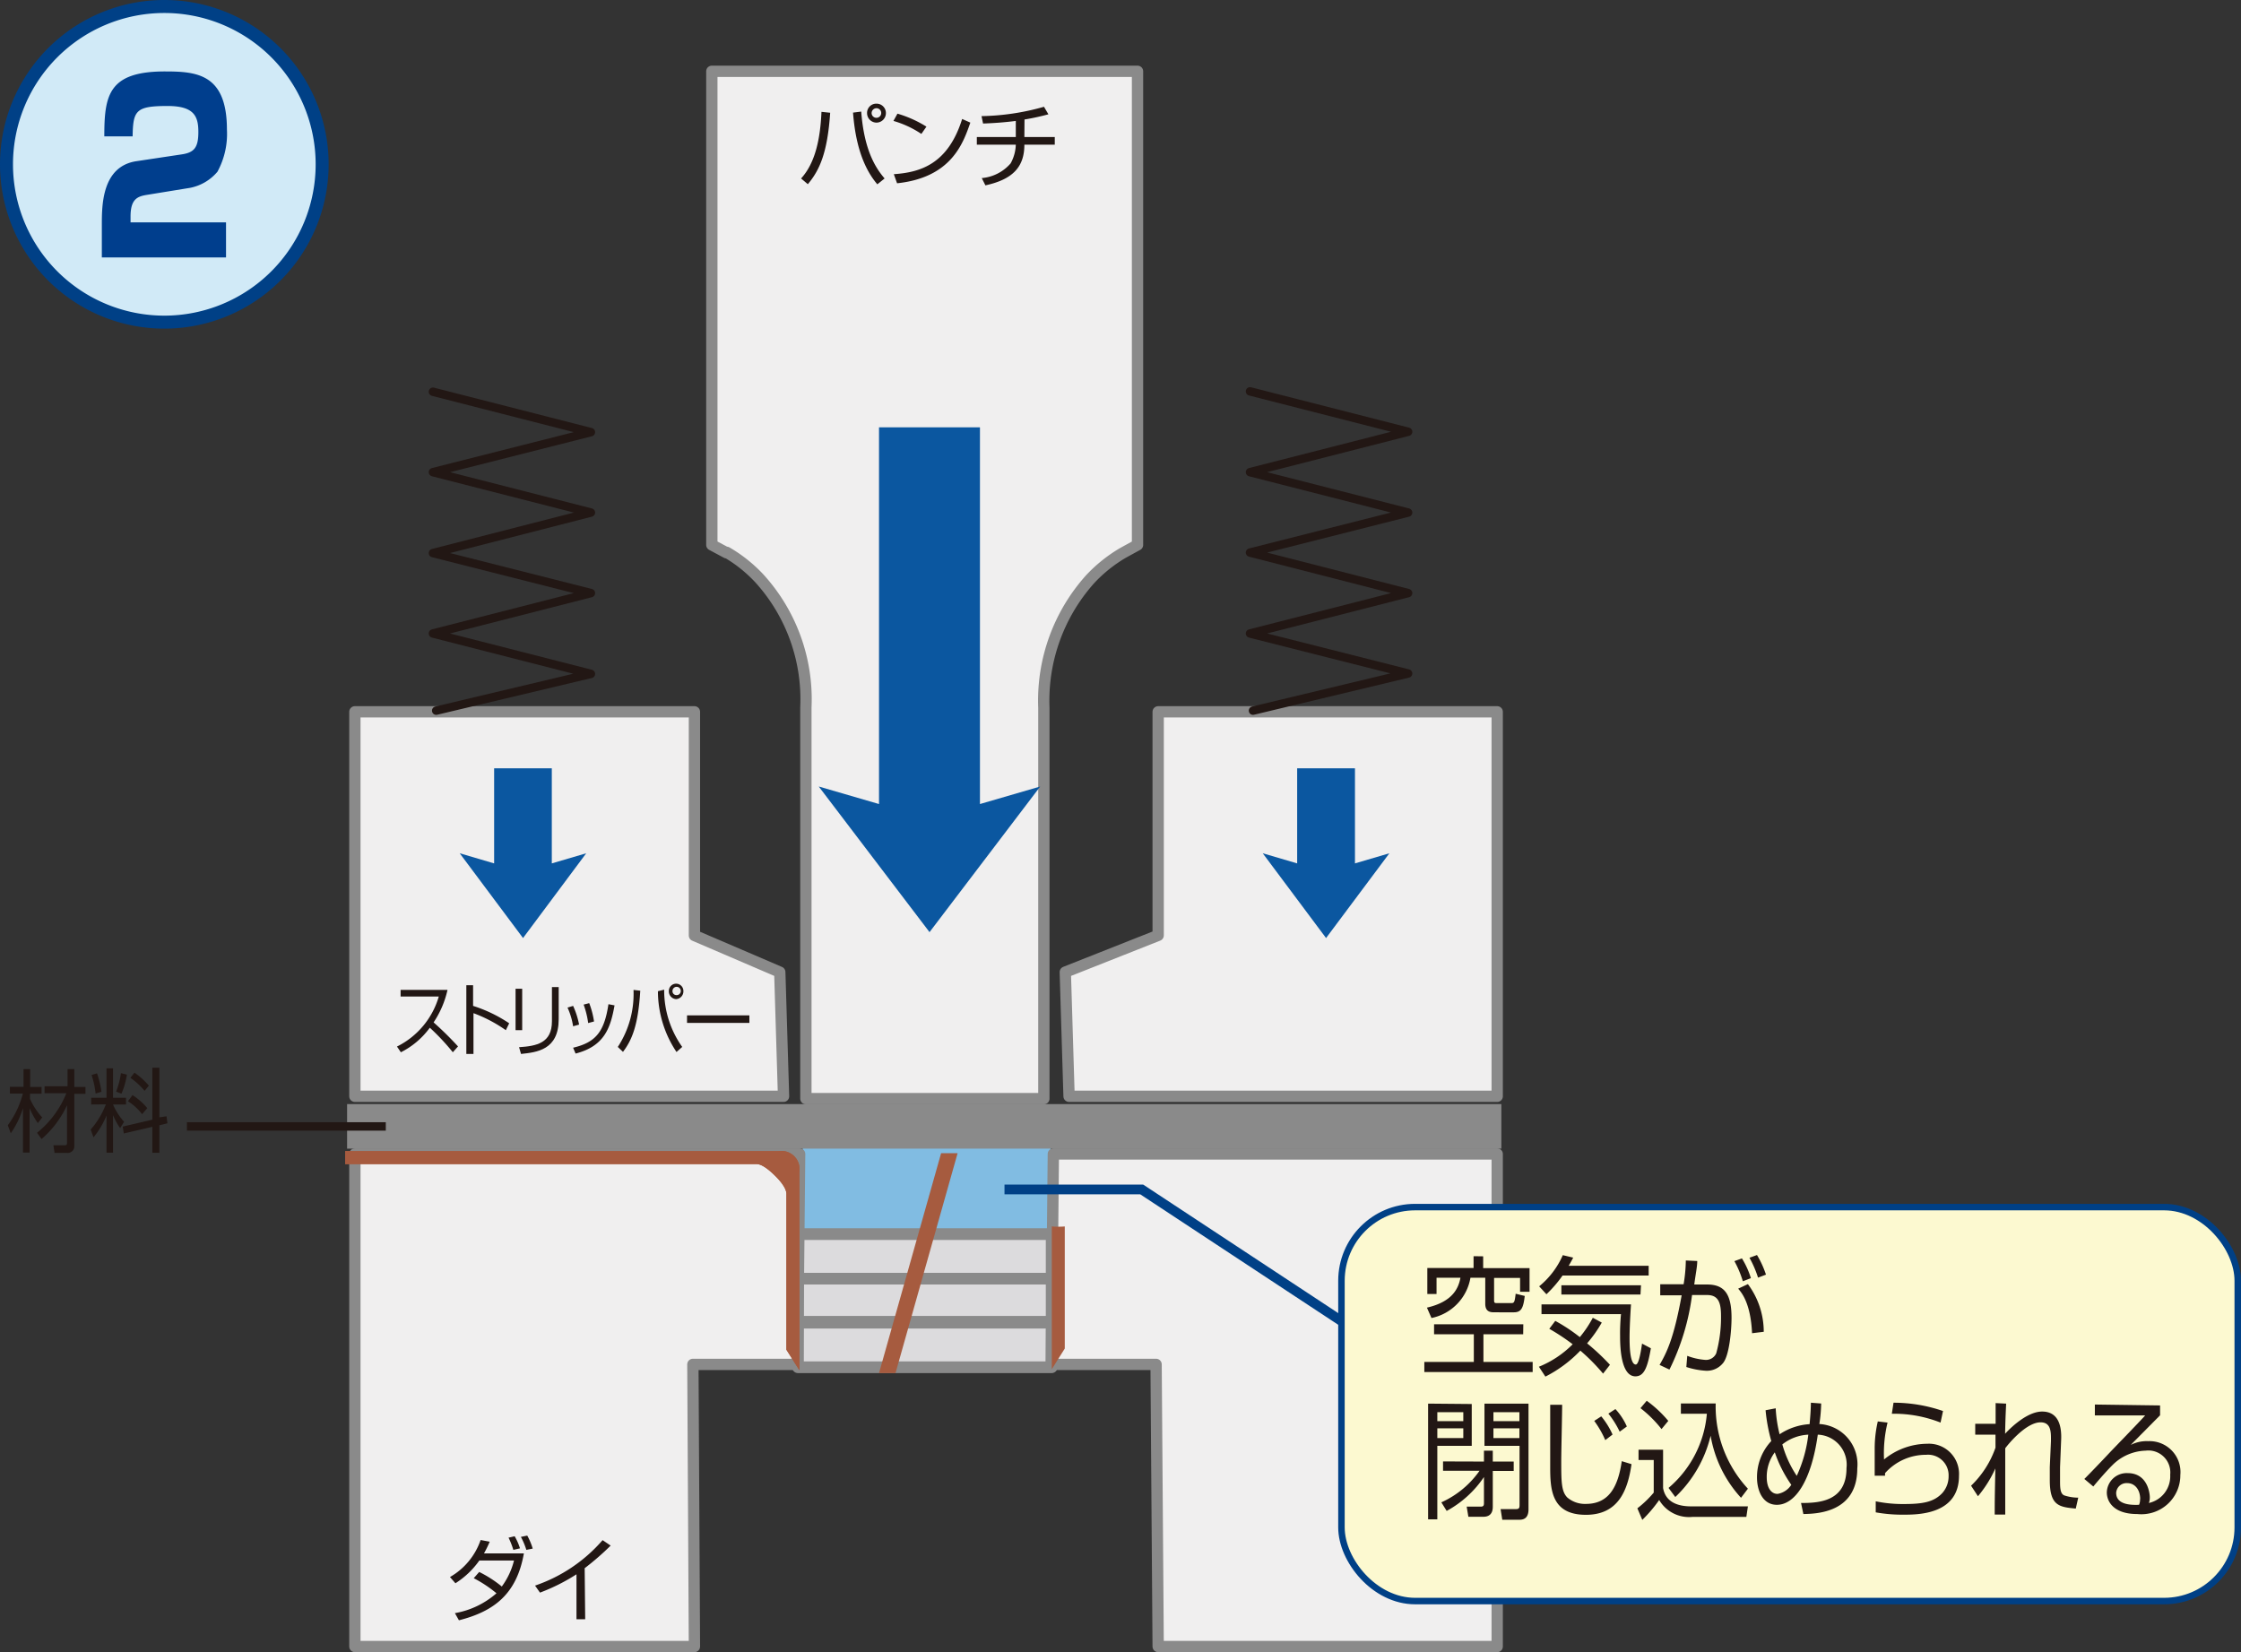<svg xmlns="http://www.w3.org/2000/svg" viewBox="0 0 172.52 127.19"><rect x="0" y="0" width="172.52" height="127.19" fill="#333333" stroke="none"/><defs><style>.a{fill:#221714;}.b{fill:#d1eaf7;}.c,.g,.j,.k,.m,.o,.q{fill:none;}.c,.o,.q{stroke:#004086;}.d{fill:#003e8d;}.e{fill:#81bce2;}.f{fill:#dcdbdd;}.g,.j{stroke:#8a8a8a;}.g,.j,.k{stroke-linecap:round;stroke-linejoin:round;}.g{stroke-width:0.9px;}.h{fill:#8a8a8a;}.i{fill:#f0efef;}.j{stroke-width:0.87px;}.k,.m{stroke:#221714;stroke-width:0.65px;}.l{fill:#a65b3f;}.n{fill:#0b57a0;}.o{stroke-width:0.75px;}.p{fill:#fcf9d0;}.q{stroke-width:0.5px;}</style></defs><path class="a" d="M15.71,122.15a6,6,0,0,1-.63-1.14v3.41h-.51V121a7.1,7.1,0,0,1-.94,1.94l-.23-.62a7.11,7.11,0,0,0,1.16-2.44h-1v-.52h1.05V118h.51v1.37H16v.52h-.89v.4a5.4,5.4,0,0,0,.94,1.43Zm-.06.75a7.48,7.48,0,0,0,2.26-3.05H16.23v-.53H18V118h.52v1.37h.86v.53h-.86v4a.51.51,0,0,1-.55.55H17l-.09-.59h.83c.16,0,.22,0,.22-.22v-2.86A7.69,7.69,0,0,1,16,123.38Z" transform="translate(-12.8 -35.69)"/><path class="a" d="M19.82,120.72v-.52H21v-2.26h.5v2.26h1v.52h-1a4.88,4.88,0,0,0,.85,1.33l-.3.49a5.18,5.18,0,0,1-.55-1v2.89H21v-2.86a6.59,6.59,0,0,1-1,1.68l-.22-.6a6.34,6.34,0,0,0,1.17-1.94Zm.34-.84a7.07,7.07,0,0,0-.31-1.43l.42-.13a7.73,7.73,0,0,1,.34,1.42Zm1.58-.15a6.23,6.23,0,0,0,.37-1.42l.46.11a5.9,5.9,0,0,1-.42,1.47Zm3.88,1.9.07.54-.62.15v2.12h-.54v-2l-2.2.51-.08-.53,2.28-.53v-4h.54v3.82Zm-1.88-.16a4.18,4.18,0,0,0-1.09-1L23,120a4.86,4.86,0,0,1,1.14,1Zm.19-1.8a5.33,5.33,0,0,0-1.09-1l.31-.4a5.7,5.7,0,0,1,1.11,1Z" transform="translate(-12.8 -35.69)"/><path class="b" d="M37.6,48.34A12.15,12.15,0,1,1,25.45,36.19,12.15,12.15,0,0,1,37.6,48.34" transform="translate(-12.8 -35.69)"/><path class="c" d="M37.6,48.34A12.15,12.15,0,1,1,25.45,36.19,12.15,12.15,0,0,1,37.6,48.34Z" transform="translate(-12.8 -35.69)"/><path class="d" d="M24.12,50.69c-.74.12-1.27.32-1.27,1.67v.45H30.2v2.7H20.64V53c0-1.49,0-4.5,2.66-4.9l3.46-.52c1-.14,1.31-.54,1.31-1.73s-.31-2-2.37-2c-2.44,0-2.66.34-2.69,2.34H20.83c0-3.15.31-5,4.66-5,2.45,0,4.78.18,4.78,4.48a6.09,6.09,0,0,1-.73,3.24,3.68,3.68,0,0,1-2.1,1.24Z" transform="translate(-12.8 -35.69)"/><rect class="e" x="61.79" y="88.33" width="19.09" height="9.85"/><rect class="f" x="61.43" y="101.83" width="19.53" height="3.43"/><rect class="g" x="61.43" y="101.83" width="19.53" height="3.43"/><rect class="f" x="61.43" y="98.33" width="19.53" height="3.43"/><rect class="g" x="61.43" y="98.33" width="19.53" height="3.43"/><rect class="f" x="61.43" y="95.01" width="19.53" height="3.43"/><rect class="g" x="61.43" y="95.01" width="19.53" height="3.43"/><rect class="h" x="26.72" y="85" width="88.86" height="3.43"/><polygon class="i" points="53.34 105.04 53.46 126.76 27.32 126.76 27.32 88.84 61.56 88.84 61.4 105.04 53.34 105.04"/><polyline class="j" points="53.34 105.04 53.46 126.76 27.32 126.76 27.32 88.84 61.56 88.84 61.4 105.04 53.34 105.04"/><polygon class="i" points="80.93 105.04 89 105.04 89.16 126.76 115.26 126.76 115.26 88.84 81.09 88.84 80.93 105.04"/><polyline class="j" points="80.93 105.04 89 105.04 89.16 126.76 115.26 126.76 115.26 88.84 81.09 88.84 80.93 105.04"/><polygon class="i" points="60.03 74.84 60.32 84.4 27.32 84.4 27.32 54.8 53.46 54.8 53.46 72.02 60.03 74.84"/><polyline class="j" points="60.03 74.84 60.32 84.4 27.32 84.4 27.32 54.8 53.46 54.8 53.46 72.02 60.03 74.84"/><polygon class="i" points="115.26 84.4 115.26 54.8 89.16 54.8 89.16 72.01 82.01 74.84 82.3 84.4 115.26 84.4"/><polyline class="j" points="115.26 84.4 115.26 54.8 89.16 54.8 89.16 72.01 82.01 74.84 82.3 84.4 115.26 84.4"/><polyline class="k" points="33.33 30.16 45.49 33.27 33.33 36.35 45.49 39.46 33.33 42.58 45.49 45.66 33.33 48.77 45.49 51.88 33.58 54.71"/><polyline class="k" points="96.23 30.13 108.4 33.24 96.23 36.35 108.4 39.46 96.23 42.54 108.4 45.66 96.23 48.77 108.4 51.85 96.46 54.71"/><path class="i" d="M68.74,78.25l-1.14-.61V41.18h32.77V77.64l-1.11.61a11.23,11.23,0,0,0-2.51,2,14,14,0,0,0-3.59,9.94v30.08H74.84V90.15a13.83,13.83,0,0,0-3.59-9.94,11,11,0,0,0-2.51-2" transform="translate(-12.8 -35.69)"/><path class="j" d="M68.74,78.25l-1.14-.61V41.18h32.77V77.64l-1.11.61a11.23,11.23,0,0,0-2.51,2,14,14,0,0,0-3.59,9.94v30.08H74.84V90.15a13.83,13.83,0,0,0-3.59-9.94,11,11,0,0,0-2.51-2" transform="translate(-12.8 -35.69)"/><polygon class="l" points="73.72 88.78 72.45 88.78 67.67 105.71 68.94 105.71 73.72 88.78"/><path class="l" d="M39.37,124.31v1H71.06c.32,0,.79.29,1.4.89s.88,1.08.88,1.4v12l1,1.58V125.9a1.4,1.4,0,0,0-1.59-1.59Z" transform="translate(-12.8 -35.69)"/><path class="l" d="M39.37,124.31v1H71.06c.32,0,.79.29,1.4.89s.88,1.08.88,1.4v12l1,1.58V125.9a1.4,1.4,0,0,0-1.59-1.59Z" transform="translate(-12.8 -35.69)"/><line class="m" x1="29.7" y1="86.72" x2="14.39" y2="86.72"/><polygon class="n" points="97.21 65.69 102.08 72.21 102.08 72.22 102.08 72.22 102.09 72.22 102.09 72.21 106.96 65.69 104.31 66.47 104.31 59.15 99.86 59.15 99.86 66.47 97.21 65.69"/><polygon class="n" points="35.39 65.69 40.26 72.21 40.26 72.22 40.26 72.22 40.27 72.22 40.27 72.21 45.13 65.69 42.48 66.47 42.48 59.15 38.04 59.15 38.04 66.47 35.39 65.69"/><path class="l" d="M93.77,130.1v11l1-1.59v-9.4a6.08,6.08,0,0,1-1,0" transform="translate(-12.8 -35.69)"/><polyline class="o" points="103.61 101.93 87.89 91.57 77.33 91.57"/><polygon class="n" points="75.44 61.9 75.44 49.32 75.44 49.32 75.44 32.9 67.67 32.9 67.67 49.32 67.67 61.9 63.03 60.55 71.55 71.75 71.55 71.78 71.56 71.77 71.56 71.77 71.56 71.76 80.08 60.55 75.44 61.9"/><path class="a" d="M43.36,116.26a6.24,6.24,0,0,0,3.22-3.85H43.64v-.51h3.61a7.34,7.34,0,0,1-1.07,2.5,25.2,25.2,0,0,1,1.88,1.85l-.4.45a17.42,17.42,0,0,0-1.77-1.89,6.2,6.2,0,0,1-2.23,1.89Z" transform="translate(-12.8 -35.69)"/><path class="a" d="M49.22,111.54v1.59A10.82,10.82,0,0,1,52,114.47l-.26.53a10.88,10.88,0,0,0-2.49-1.31v3.14H48.7v-5.29Z" transform="translate(-12.8 -35.69)"/><path class="a" d="M53,115h-.51v-3.19H53Zm2.81-.85c0,2.38-1.69,2.55-2.9,2.68l-.15-.52c1.35-.09,2.53-.31,2.53-2v-2.63h.52Z" transform="translate(-12.8 -35.69)"/><path class="a" d="M56.92,114.7a5.44,5.44,0,0,0-.43-1.44l.43-.13a6.21,6.21,0,0,1,.46,1.44Zm0,1.65c1.73-.41,2.4-1.21,2.72-3.35l.47.09c-.31,1.72-.77,3.14-3,3.71Zm1.16-1.9a6.85,6.85,0,0,0-.35-1.42l.43-.11a6.56,6.56,0,0,1,.37,1.41Z" transform="translate(-12.8 -35.69)"/><path class="a" d="M60.36,116.29a7.44,7.44,0,0,0,1.21-4.39l.52.06c-.16,2.69-.65,3.81-1.33,4.71Zm3.57-4.41a7.52,7.52,0,0,0,1.39,4.41l-.44.39A8.43,8.43,0,0,1,63.45,112Zm1.48.1a.6.6,0,0,1-.56.63.6.6,0,0,1-.56-.63.56.56,0,1,1,1.12,0m-.84,0a.3.3,0,0,0,.28.32.32.32,0,1,0-.28-.32" transform="translate(-12.8 -35.69)"/><rect class="a" x="52.89" y="78.17" width="4.8" height="0.58"/><path class="a" d="M74.47,49.43c1.1-1.2,1.48-3.07,1.57-5.13l.67.07c-.21,3.14-.84,4.45-1.72,5.5Zm4.63-5.15c.23,3.06,1.16,4.4,1.8,5.15l-.56.45c-.65-.77-1.63-2.29-1.87-5.52ZM81,44.4a.73.73,0,0,1-.73.73.73.73,0,0,1-.72-.73.71.71,0,0,1,.72-.73.72.72,0,0,1,.73.73m-1.1,0a.37.37,0,1,0,.37-.38.38.38,0,0,0-.37.38" transform="translate(-12.8 -35.69)"/><path class="a" d="M83.73,46a7.62,7.62,0,0,0-2.15-1l.31-.56a8.89,8.89,0,0,1,2.23,1ZM81.61,49.1c2-.14,4.16-.74,5.26-4.25l.63.28c-.56,1.61-1.47,4.23-5.64,4.67Z" transform="translate(-12.8 -35.69)"/><path class="a" d="M91.66,46.24H94v.59H91.66c0,1.7-.88,2.67-3,3.13l-.28-.56a3.31,3.31,0,0,0,2.22-1.13A3.14,3.14,0,0,0,91,46.83H88v-.59H91V45c-.84.11-1.67.17-2.52.2l-.12-.57a18.63,18.63,0,0,0,4.81-.72l.34.58a18.19,18.19,0,0,1-1.84.4Z" transform="translate(-12.8 -35.69)"/><path class="a" d="M49.69,156.71a9,9,0,0,1,1.74,1.12,5.68,5.68,0,0,0,.94-2H49.7a6.53,6.53,0,0,1-1.84,1.75l-.42-.48a5.24,5.24,0,0,0,2.36-2.85l.7.13a9.13,9.13,0,0,1-.44.9h3.07c-.55,3.12-2.28,4.46-5,5.15l-.31-.55a6.55,6.55,0,0,0,3.2-1.53,9.67,9.67,0,0,0-1.75-1.16Zm2.63-1.7a6.17,6.17,0,0,0-.37-.94l.47-.11a4.48,4.48,0,0,1,.41.93Zm1,0a5.55,5.55,0,0,0-.42-1l.49-.1a5,5,0,0,1,.42,1Z" transform="translate(-12.8 -35.69)"/><path class="a" d="M57.85,160.35h-.67v-3.46a14.77,14.77,0,0,1-2.81,1.41l-.38-.54a12,12,0,0,0,5.2-3.5l.62.42a20.61,20.61,0,0,1-2,1.74Z" transform="translate(-12.8 -35.69)"/><rect class="p" x="103.27" y="92.93" width="69" height="30.33" rx="5.67"/><rect class="q" x="103.27" y="92.93" width="69" height="30.33" rx="5.67"/><path class="a" d="M130.06,138.41H127v2.13h3.79v.78h-8.34v-.78h3.81v-2.13h-3.06v-.77h6.87Zm-3.08-6v.91h3.57v1.82h-.73v-1.07h-2v1.67c0,.2,0,.27.19.27h1.09c.25,0,.3,0,.38-.72l.7.17c-.11.94-.27,1.26-.84,1.26H127.8c-.37,0-.66-.12-.66-.66v-2H126a3.82,3.82,0,0,1-3,3.1l-.35-.8c2-.46,2.43-1.51,2.58-2.3h-1.84v1.25h-.71v-2h3.56v-.91Z" transform="translate(-12.8 -35.69)"/><path class="a" d="M139.72,133.14v.75h-6.63a9.41,9.41,0,0,1-1.24,1.44l-.56-.61a6.41,6.41,0,0,0,1.82-2.4l.8.19c-.13.25-.21.4-.35.63Zm-7.19,4.24a13.26,13.26,0,0,1,1.89,1.25,8.62,8.62,0,0,0,1-1.49l.69.37a9.92,9.92,0,0,1-1.13,1.6,17.35,17.35,0,0,1,1.76,1.65l-.53.68a15,15,0,0,0-1.75-1.77,9.93,9.93,0,0,1-2.69,2l-.5-.76a7.77,7.77,0,0,0,2.6-1.73,16.23,16.23,0,0,0-1.8-1.19Zm5.83-1.27c-.09,1.33-.11,2.22-.11,2.53,0,.49,0,2.1.48,2.1.26,0,.43-1.28.48-1.61l.68.36c-.25,1.44-.51,2.16-1.19,2.16-1.18,0-1.18-2.52-1.18-3.13a15.45,15.45,0,0,1,.07-1.66h-6.12v-.75Zm.73-.76H133v-.71h6.13Z" transform="translate(-12.8 -35.69)"/><path class="a" d="M143.46,132.77c0,.43-.11.91-.23,1.81h1c1.37,0,1.87.8,1.87,2.57,0,.93-.17,3-.7,3.53a1.59,1.59,0,0,1-1.25.54,6,6,0,0,1-1.53-.29l.07-.86a4.91,4.91,0,0,0,1.35.31.86.86,0,0,0,.88-.5,10.42,10.42,0,0,0,.37-2.87c0-1-.18-1.64-1.11-1.62l-1.12,0a18.19,18.19,0,0,1-1.74,5.74l-.76-.36c.54-.94,1.09-2,1.7-5.36l-1.65,0v-.85l1.8,0a11.68,11.68,0,0,0,.17-1.83Zm3.51,1.56a7.84,7.84,0,0,0-.65-1.55l.58-.21a6.51,6.51,0,0,1,.69,1.52Zm.71,4c-.11-2.33-.81-3.13-1.07-3.43l.75-.35a6.15,6.15,0,0,1,1.22,3.67Zm.46-4.28a8.22,8.22,0,0,0-.66-1.53l.58-.21a7.37,7.37,0,0,1,.69,1.51Z" transform="translate(-12.8 -35.69)"/><path class="a" d="M126.1,143.78V147h-2.65v5.66h-.71v-8.91Zm-2.65,1.32h2v-.69h-2Zm0,1.3h2v-.75h-2Zm3.59,1.81v-.84h.68v.84h1.61v.72h-1.61v2.76c0,.58-.32.77-.72.77h-1.16l-.13-.78h1.09c.21,0,.24-.1.24-.28v-2a8.12,8.12,0,0,1-2.87,2.61l-.41-.66a7.19,7.19,0,0,0,2.94-2.43h-2.81v-.72Zm3.43,3.68c0,.8-.52.8-.74.8h-1.28l-.13-.82h1.19c.23,0,.27-.09.27-.31V147h-2.7v-3.25h3.39Zm-2.7-6.79h2v-.69h-2Zm0,1.3h2v-.75h-2Z" transform="translate(-12.8 -35.69)"/><path class="a" d="M133.06,143.84c0,.68-.07,3.66-.07,4.27,0,1.62,0,2.4.47,2.87a2.09,2.09,0,0,0,1.43.49c1.81,0,2.48-1.38,2.76-3.29l.75.23c-.29,2-1,3.9-3.51,3.9-2.69,0-2.75-2-2.75-3.73,0-.75,0-4.06,0-4.74Zm3.32,2.72a7.48,7.48,0,0,0-.85-1.48l.54-.35a6,6,0,0,1,.87,1.4Zm1.11-.65a7.18,7.18,0,0,0-.87-1.39l.54-.35a4.79,4.79,0,0,1,.88,1.34Z" transform="translate(-12.8 -35.69)"/><path class="a" d="M140.83,147.3v2.95c.2,1.11,1.17,1.41,2.16,1.41h4.37l-.12.81H143.1a2.66,2.66,0,0,1-2.57-1.3,10.68,10.68,0,0,1-1.3,1.53l-.38-.89a8,8,0,0,0,1.26-1.21v-2.51h-1.17v-.79Zm-.12-1.59a9.18,9.18,0,0,0-1.62-1.61l.48-.57a9.13,9.13,0,0,1,1.66,1.55Zm.54,4.53a8.43,8.43,0,0,0,2.95-5.71h-2v-.79h2.68a9.3,9.3,0,0,0,2.48,6.56l-.53.7a9.39,9.39,0,0,1-2.34-4.78,9.58,9.58,0,0,1-2.72,4.72Z" transform="translate(-12.8 -35.69)"/><path class="a" d="M153,143.74a11.53,11.53,0,0,1-.14,1.58,3.11,3.11,0,0,1,2.92,3.42c0,3.41-3.12,3.49-4.15,3.51l-.18-.85c1.34,0,3.5-.09,3.5-2.68a2.31,2.31,0,0,0-2.21-2.58c-.51,3.63-1.78,5.4-3.15,5.4-1.09,0-1.53-1.09-1.53-2.11a4.06,4.06,0,0,1,1.1-2.8,13.15,13.15,0,0,1-.44-2.37l.78-.15a10.24,10.24,0,0,0,.3,2,4.66,4.66,0,0,1,2.31-.78c.09-1,.09-1.3.1-1.65Zm-3.57,3.76a3.15,3.15,0,0,0-.62,1.92c0,.84.36,1.28.83,1.28a1.56,1.56,0,0,0,1.06-.7,10,10,0,0,1-1.27-2.5m1.69,1.81a10.4,10.4,0,0,0,.89-3.17,3.49,3.49,0,0,0-2,.75,8.47,8.47,0,0,0,1.11,2.42" transform="translate(-12.8 -35.69)"/><path class="a" d="M158.11,145.21a10,10,0,0,0-.27,2.84,5.29,5.29,0,0,1,3.32-1.21,2.32,2.32,0,0,1,2.45,2.46c0,3-3.17,3-4.29,3a11.55,11.55,0,0,1-2.12-.18l0-.85a10.2,10.2,0,0,0,2.17.21c1.45,0,2.3-.15,2.95-.84a1.92,1.92,0,0,0,.49-1.31,1.58,1.58,0,0,0-1.73-1.64,4.2,4.2,0,0,0-3.16,1.41,1.38,1.38,0,0,0,0,.2l-.8,0c0-.34,0-1.9,0-2.13a9.19,9.19,0,0,1,.24-2.05Zm4.08,0a9.76,9.76,0,0,0-3.75-.68l.13-.85a11.63,11.63,0,0,1,3.81.64Z" transform="translate(-12.8 -35.69)"/><path class="a" d="M167.24,143.75c-.05,1.08-.06,1.36-.08,2.32.07-.08,1.54-1.71,2.85-1.71,1.55,0,1.49,1.7,1.46,2.29l-.08,2c0,.31,0,.81,0,1.11,0,.64.06,1,.4,1.08a3.51,3.51,0,0,0,1,.15l-.19.84c-1.29-.12-2-.22-2-2.19,0-.23,0-.74,0-1l.09-2c0-.62.05-1.45-.8-1.45-1.18,0-2.65,1.89-2.72,2,0,1.34,0,1.87,0,3.1s0,1.57,0,2h-.81c0-.94,0-1.21.05-3.55a9.13,9.13,0,0,1-1.34,2.14l-.53-.81a7.47,7.47,0,0,0,1.88-2.93v-1h-1.56v-.84h1.57c0-.17,0-1.54,0-1.59Z" transform="translate(-12.8 -35.69)"/><path class="a" d="M179.09,143.89v.76l-2.26,2.28a2.7,2.7,0,0,1,1.35-.29,2.38,2.38,0,0,1,2.47,2.61,3,3,0,0,1-3.32,3c-1.8,0-2.34-.94-2.34-1.67a1.53,1.53,0,0,1,1.6-1.48c1.61,0,1.71,1.69,1.71,1.85a1.29,1.29,0,0,1-.07.45,2.11,2.11,0,0,0,1.64-2.18,1.69,1.69,0,0,0-1.89-1.85,3.77,3.77,0,0,0-2.44,1c-.41.39-1.06,1.12-1.59,1.76l-.69-.58c.25-.24,1.41-1.45,1.82-1.89s2.46-2.54,2.86-3l-3.87,0v-.84Zm-1.53,7.21c0-.7-.39-1.23-1-1.23a.8.8,0,0,0-.85.75c0,1,1.36.93,1.76.92a1,1,0,0,0,.08-.44" transform="translate(-12.8 -35.69)"/></svg>